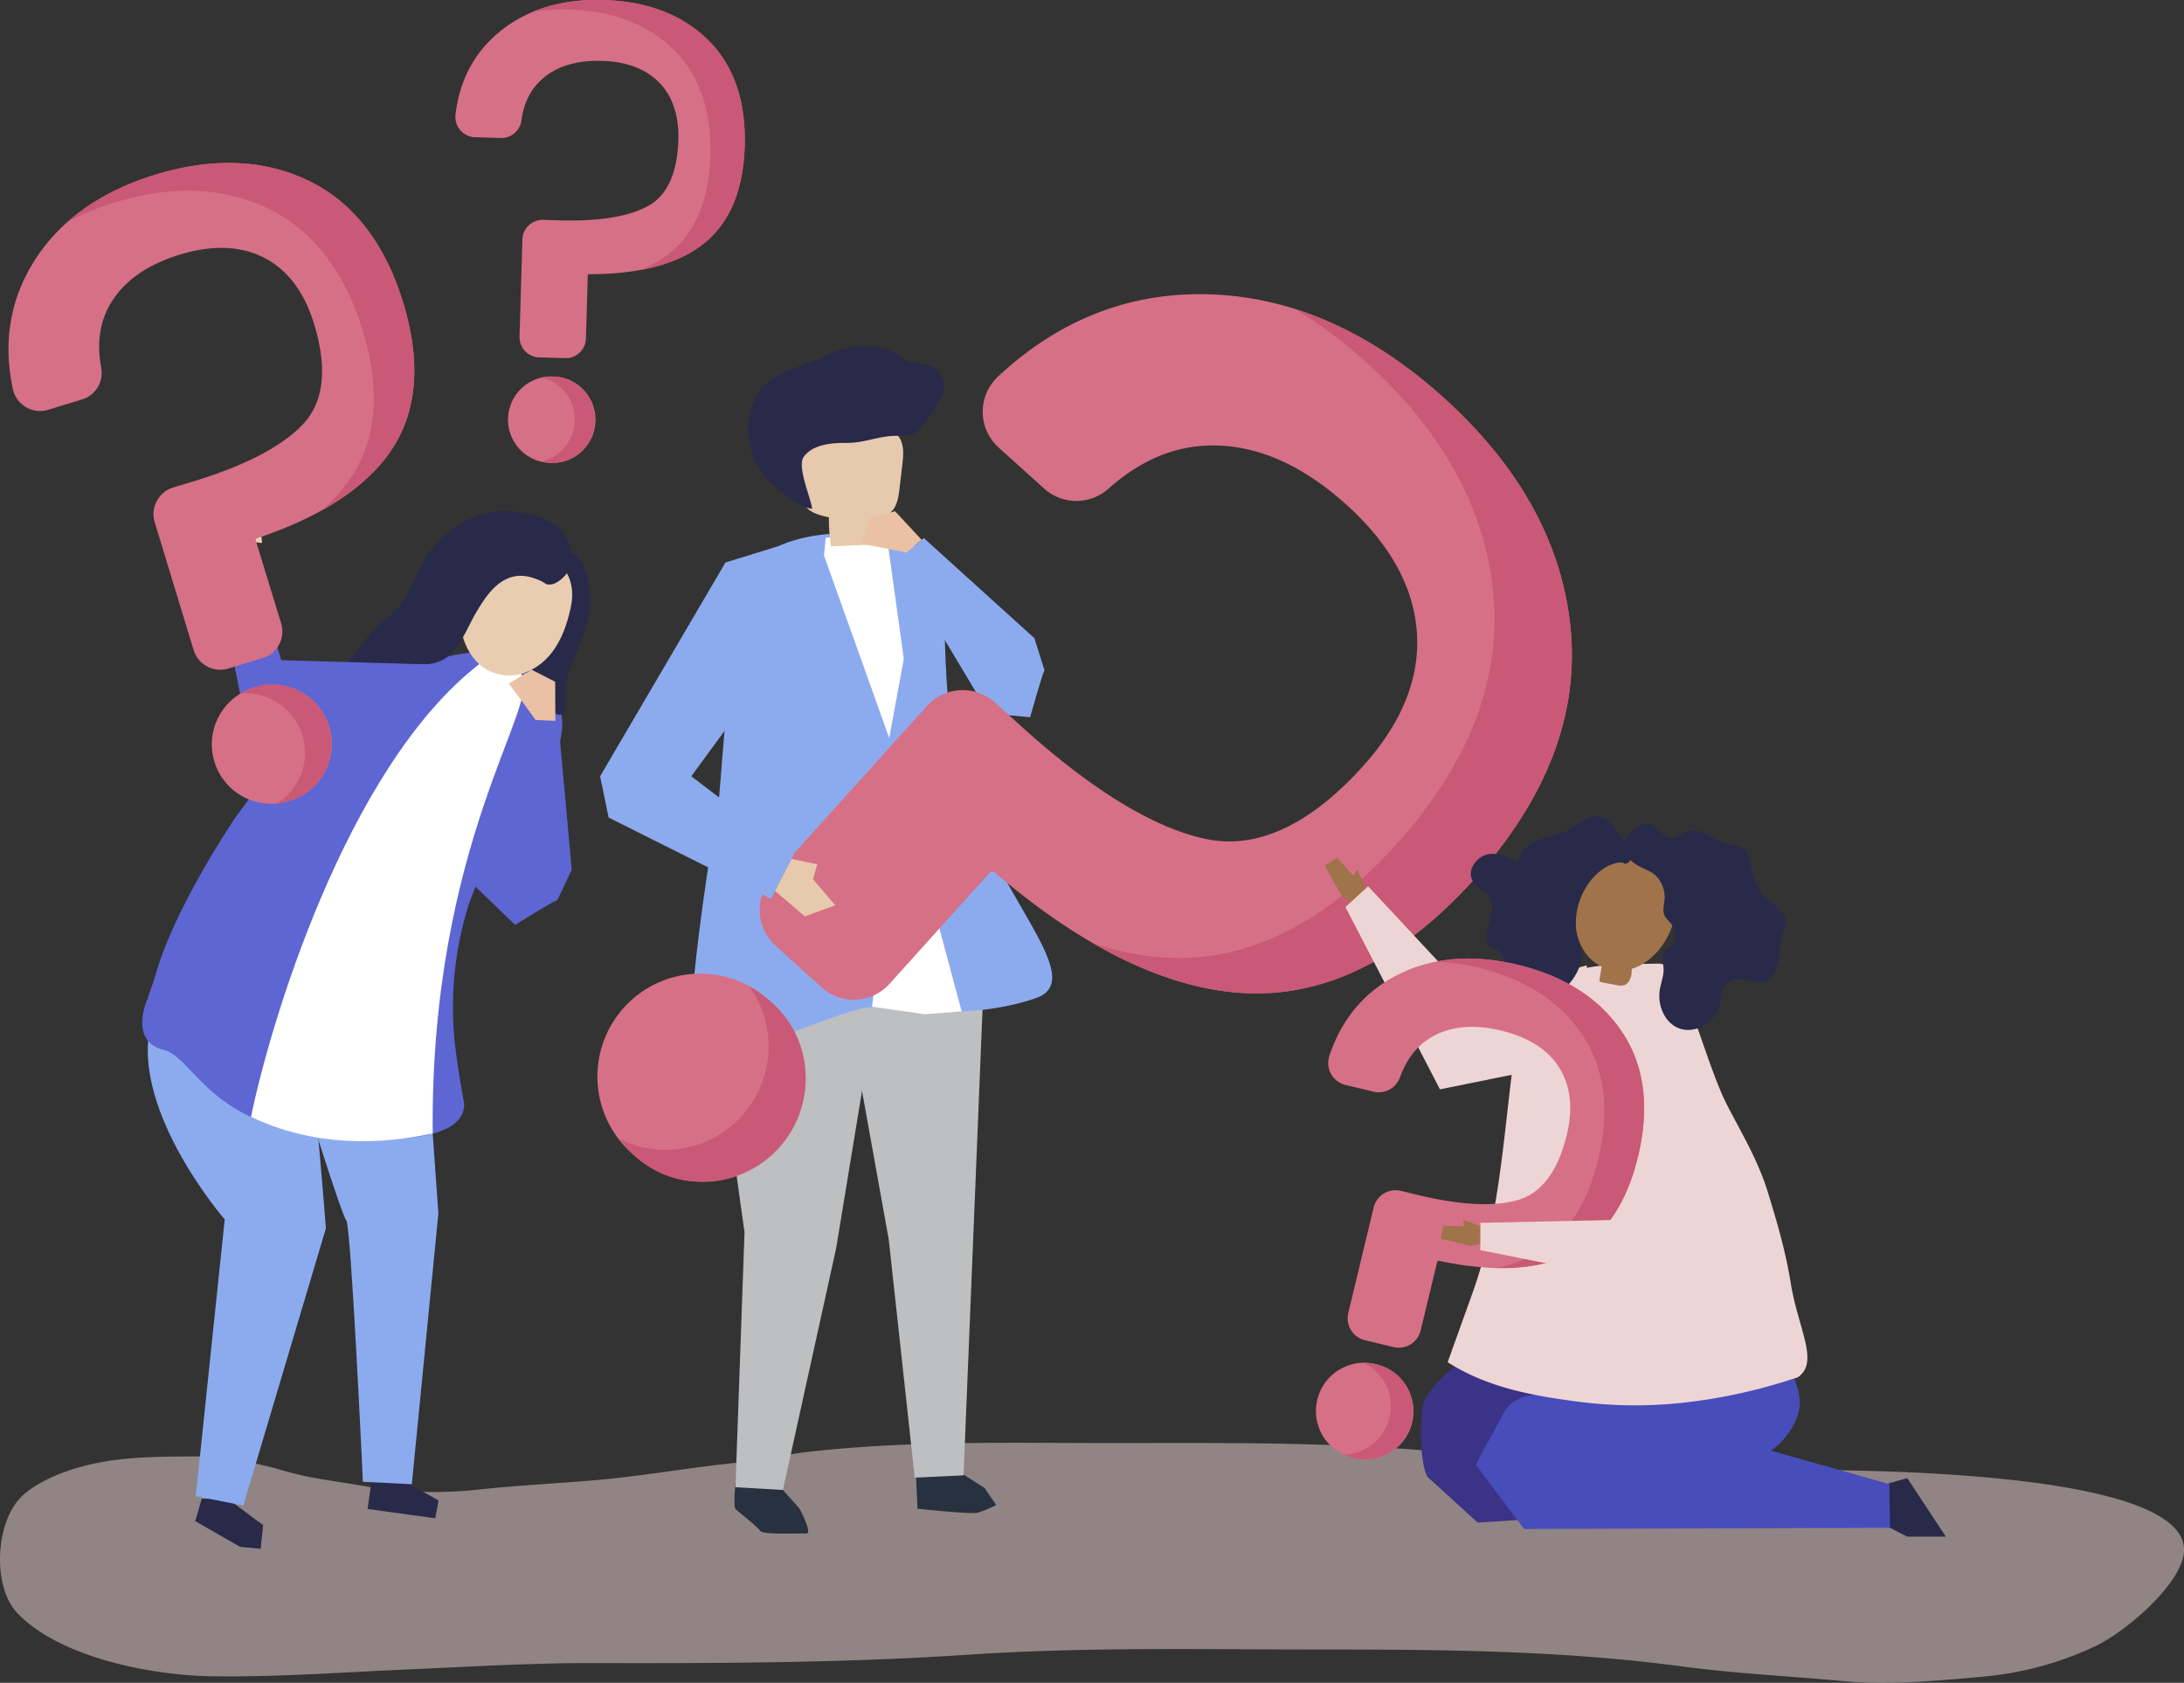 <?xml version="1.0" encoding="UTF-8"?> <svg xmlns="http://www.w3.org/2000/svg" viewBox="0 0 894.7 689.21"><rect x="0" y="0" width="894.7" height="689.21" fill="#333333" stroke="none"/><defs><style>.cls-1{opacity:0.5;}.cls-2{fill:#eed5d5;}.cls-3{fill:#292949;}.cls-4{fill:#8cabef;}.cls-5{fill:#5d66d3;}.cls-6{fill:#fff;}.cls-7{fill:#eacdb0;}.cls-8{fill:#ebceb1;}.cls-9{fill:#273140;}.cls-10{fill:#bdbfc1;}.cls-11{fill:none;}.cls-12{fill:#e7caad;}.cls-13{fill:#d67086;}.cls-14{fill:#c95976;}.cls-15{fill:#eac1a4;}.cls-16{fill:#3b3387;}.cls-17{fill:#474ebb;}.cls-18{fill:#a0734b;}</style></defs><title>faq</title><g id="Layer_2" data-name="Layer 2"><g id="Shadow"><g class="cls-1"><path class="cls-2" d="M410.47,590.9c-26.2.08-52.41.71-78.56,3.62-9.86,1.09-19.52,3.51-29.4,4.48-19.74,1.94-39.13,5.57-58.95,7.24-15.95,1.35-32,2.14-47.88,3.85a168.9,168.9,0,0,1-46.23-1.41c-11-2-22-3.07-32.74-6.21-12-3.52-25.14-6-37.7-6-17.9.13-35.34.14-52.48,6.36-6,2.18-13.37,5.77-17.94,10.35-10.46,10.49-11.87,36.65-1.43,47.52,17.58,18.3,55.11,25.49,79.76,25.82,27,.38,53.25-1.63,80.3-2.81,25.13-1.09,50.21-2.65,75.38-2.6,51.42.11,102.85,0,154.18-3.43,48.22-3.23,96.57-2.12,144.89-2.12,49.56,0,98.79.39,148,7,21.44,2.87,43.28,3.88,64.82,5.89,19.3,1.8,37.84,0,57.06-1.7a136.13,136.13,0,0,0,46.83-12.55c11.61-5.54,32.3-22.77,35.86-36,10-37.12-140.62-36.23-163.74-36.14-25.86.09-51.94.94-77.78,0-10.87-.42-21.58-2.54-32.19-4.87s-21.22-1.73-31.94-2.71c-44.69-4.06-89.49-3.47-134.33-3.47C439.66,591,425.07,590.86,410.47,590.9Z"></path></g></g><g id="Object"><polygon class="cls-3" points="164.06 605.91 179.66 614.49 178.31 621.81 150.58 618.01 152.07 607.46 164.06 605.91"></polygon><polygon class="cls-3" points="93.49 613.94 82.64 613.81 79.98 623 80.26 623.08 80.19 623.09 98.27 633.48 106.81 634.32 107.77 624.56 105.44 622.9 93.49 613.94"></polygon><path class="cls-4" d="M127,440.81c1.75-.19,6.5,62.27,6.5,62.27L99.68,616.59,80.2,612.76,92.06,499.43S50.82,451.87,62.7,416.35C80.64,425.05,127,440.81,127,440.81Z"></path><path class="cls-4" d="M175.64,441.34,179.58,497,168.71,607.86l-20.05-1s-4.84-105-6.82-107.12-19.07-57.23-19.07-57.23Z"></path><path class="cls-5" d="M149.28,466.75c-63.69-1.17-68.36-33.3-82.39-36.81s-6.71-20.2-6.71-20.2,2.66-7.45,3.79-11.35c8.18-28,32.74-64,32.75-64,12.11-16.53,24.26-31.13,34.76-39.94C162.7,268.19,196.14,267,196.14,267c48.16,15.06,31.16,37.7,31.72,43.66-15.85,14.52-27.32,36.27-35.79,59.63a139.46,139.46,0,0,0-5.4,59.68c1.05,8.32,2.27,15.53,3.48,21.81C190.39,460,182.5,467.28,149.28,466.75Z"></path><path class="cls-6" d="M196.32,272s10.72-5.87,17.36,4.34c8.06,12.4-37.5,68.32-36.42,187.91-11.93,2.42-42.7,8.19-74.44-6.78C110,422,141.15,314.82,196.32,272Z"></path><path class="cls-3" d="M219.89,234.28c5.39,4.21,10.08,13.16,8.22,20.21-.9,3.39-3.35,5.66-4.16,9.33-1.63,7.23-14.2,12.55-8.91,20.94,2.71,4.31,8,6.14,12.84,7.66a3.69,3.69,0,0,0,1.82.25,2.61,2.61,0,0,0,1.85-2.19,10.36,10.36,0,0,0-.11-3c-1.11-10.58,6.06-21.18,8.71-31.18s2.51-21.39-4.41-29.68c-5.9.55-8.29-.59-12.08,4Z"></path><path class="cls-7" d="M207.25,276.61c7,.55,13.89-3.3,18.34-8.76s6.8-12.34,8.26-19.24c4.85-22.94-23.24-30.36-38-16.33C182.89,244.51,186.82,275,207.25,276.61Z"></path><path class="cls-3" d="M172.27,272.3c3.73-.27,7.46-.66,10.8-3.07,5.41-3.91,8.6-12.7,11.92-18.27,3.5-5.88,7.5-12.18,14-14.42,4.21-1.46,8-.51,11.92,1.08,2.71,1.09,2.39,2.15,5.27,1.66,2.21-.38,5.09-3.06,6.31-4.83,2.05-3,2.18-7,1.09-10.41a17,17,0,0,0-9.74-11.12c-17.4-7.75-34.94-2.88-47.09,12.2-5.84,7.24-7.93,17.16-13.8,24-3.63,4.24-8.13,6.18-11.6,10.87-9,12.15-23.72,26.32-29,40.55a2.08,2.08,0,0,0-.13,1.63c.49,1,2,.68,3.06.17l17.94-8.95a28.47,28.47,0,0,0,6.67-4.15c4.81-4.41,6.48-12,12.33-15C165.34,272.72,168.81,272.56,172.27,272.3Z"></path><polygon class="cls-5" points="147.84 302.44 99.78 291.16 86.93 227.29 102.89 228.68 115.2 270.39 177.51 272.17 181.07 276.92 147.84 302.44"></polygon><path class="cls-8" d="M107.37,222.36l-1.57-16.75-11.86-9.07-.7,4.88,4.18,4.19s1,4.89,4,7.33c-.35,2.79-2.62,8.72-2.62,8.72Z"></path><path class="cls-9" d="M389.55,600.59l13.77,8.82,4.78,7a51.45,51.45,0,0,1-7.65,3.14c-2.75.68-24.58-1.65-24.58-1.65l-.59-12.78Z"></path><path class="cls-9" d="M320.73,610.22l6.8,7.64s5.54,10.34,2.76,10.18-17.86.65-18.88-1.08-9-7.76-10.07-8.93,0-10.88,0-10.88Z"></path><path class="cls-10" d="M359.65,407.21l-17.11,104-21.81,99-19.44-1.11L305,504.59S291,408.52,291,380.1Z"></path><polygon class="cls-10" points="402.55 412.34 394.73 604.24 374.73 605.17 364.09 507.66 348.6 421.62 389.94 368.38 402.55 412.34"></polygon><polygon class="cls-11" points="301.08 247.01 301.08 247.01 301.08 247.01 301.08 247.01"></polygon><path class="cls-4" d="M392.07,311.3c-10.49-51,2.82-75.64-20.13-89.83,0,0-37.4-10.27-61.22,6.83-.33.23-.65.47-1,.72l-8.66,18-6.57,80.73s-18.37,106-8.62,106.84c11.05,1,61.79-22.67,71.42-22.11s39.1,5.83,66.92-3.64C448.08,400.72,402.55,362.33,392.07,311.3Z"></path><polygon class="cls-6" points="345.56 219.9 338.29 220.17 337.55 227.49 364.27 302.23 370.26 269.84 363.72 222.81 345.56 219.9"></polygon><polygon class="cls-6" points="367.53 330.95 357.23 412.32 378.94 415.38 393.96 414.22 374.97 343.62 367.53 330.95"></polygon><path class="cls-12" d="M355.42,223.14l-15,.61a75.08,75.08,0,0,1-.86-11.89c-4.3-.86-9.34-2.36-10.66-6.54a12.58,12.58,0,0,1-.33-4.11c.18-5.71-1.42-11.5.53-17.13.65-1.87.14-4,1-5.81,1.43-3.16,4.82-4.93,8.12-6,8.42-2.71,18.09-2.17,25.58,2.54a13.58,13.58,0,0,1,4.95,4.92c1.69,3.21,1.31,7.08.88,10.68l-1.17,10c-.45,3.83-1.26,8.23-4.62,10.11-1.78,1-4,1.1-5.6,2.43C355.5,215.28,356.53,219.71,355.42,223.14Z"></path><path class="cls-3" d="M376.85,149a15.11,15.11,0,0,1-3.45-.64c-3.73-1.27-6.51-4.19-10.46-5.34-8-2.32-17.64-1.06-25,2.77-7,3.67-16.82,5.69-23,10.35a19.79,19.79,0,0,0-5.81,7.6,29.94,29.94,0,0,0,4.34,31.4,42.8,42.8,0,0,0,5.43,5.17c4,3.29,8.84,7.36,13.82,8.09-.49-4.3-6.29-17.26-3.5-21.23,3.71-5.27,11.81-5.83,17.66-5.78,7,.06,12.46-2.64,19.38-2.88,3.52-.12,7.55.25,10.05-2.24,2.89-2.87,8.77-11.73,10-15.5a9.24,9.24,0,0,0-2.74-9.48C381.43,149.24,379.19,149.17,376.85,149Z"></path><path class="cls-4" d="M423.74,261.36l-45.3-41-10.9,9.18L405,292.13,422,293.75s4.88-17.43,5.89-19.28Z"></path><path class="cls-13" d="M316,410.45A42.13,42.13,0,1,0,259.6,473a43.43,43.43,0,0,0,11,7.35A42.18,42.18,0,0,0,316,410.45Z"></path><path class="cls-14" d="M330,439.55a40.82,40.82,0,0,0-14-29.1,43.76,43.76,0,0,0-8.88-6.27A42.33,42.33,0,0,1,275,470.86a41,41,0,0,1-19.35-3.56q-1.09-.51-2.16-1.08A44.93,44.93,0,0,0,259.6,473a43.43,43.43,0,0,0,11,7.35A42.41,42.41,0,0,0,330,439.55Z"></path><path class="cls-13" d="M643.48,258.08c-3.18-34.87-20.7-66.9-52.06-95.19S526.26,120.34,491,120.48c-30.69.11-58.34,11.48-82.18,33.78a19.71,19.71,0,0,0,.25,29l18.68,16.84a19.7,19.7,0,0,0,26.28.09c13.35-11.83,27.26-17.64,42.52-17.75,18.48-.14,37,8,55,24.24s27.66,33.84,28.9,52.5-6.2,36.93-22,54.51c-21.86,24.24-43.53,34.3-64.4,29.92-22-4.62-48.34-21-78.4-48.62l-8.08-7.29a19.72,19.72,0,0,0-27.82,1.43l-63.48,70.38a19.71,19.71,0,0,0,1.44,27.83l18.94,17.08a19.31,19.31,0,0,0,5,3.28A19.72,19.72,0,0,0,364.34,403l41.11-45.58a1.41,1.41,0,0,1,2-.14c36.15,30.89,70.34,47.51,101.61,49.4,33.26,2,65.15-13.64,94.78-46.49S646.66,293.13,643.48,258.08Z"></path><path class="cls-14" d="M643.48,258.08c-3.18-34.87-20.7-66.9-52.06-95.19-19.42-17.51-39.77-29.64-60.83-36.32a191.06,191.06,0,0,1,29.14,21.83c31.36,28.28,48.88,60.31,52.06,95.18,3.18,35-10.17,69.41-39.68,102.13s-61.52,48.5-94.78,46.49a116.61,116.61,0,0,1-29.61-5.9c21.4,12.39,41.91,19.23,61.3,20.4,33.26,2,65.15-13.64,94.78-46.49S646.66,293.13,643.48,258.08Z"></path><polygon class="cls-4" points="318.66 223.75 297.2 230.37 245.84 317.92 249.34 334.84 315.87 368.11 325.21 350.02 283.19 317.92 308.87 282.9 318.79 226.87 318.66 223.75"></polygon><polygon class="cls-15" points="377.55 221.07 366.65 209.36 356.14 212.28 353.23 222.78 362.56 224.53 371.33 226.31 377.55 221.07"></polygon><polygon class="cls-12" points="324.29 351.8 334.77 353.96 333.09 360.13 342.17 370.76 329.72 375.29 317.53 364.9 324.29 351.8"></polygon><path class="cls-13" d="M104.43,281.46A24.33,24.33,0,1,0,118.61,328a25.24,25.24,0,0,0,6.92-3.28,24.36,24.36,0,0,0-21.1-43.27Z"></path><path class="cls-14" d="M123,283.2a23.64,23.64,0,0,0-18.57-1.74A25.24,25.24,0,0,0,98.69,284a24.41,24.41,0,0,1,15.9,44.3c-.38.26-.78.51-1.18.75a26.29,26.29,0,0,0,5.2-1,25.24,25.24,0,0,0,6.92-3.28A24.5,24.5,0,0,0,123,283.2Z"></path><path class="cls-13" d="M126.45,74.05c-18.21-8.81-39.27-9.66-62.61-2.56S23.4,91.08,13,108.59c-9.08,15.23-11.68,32.3-7.74,50.74a11.41,11.41,0,0,0,14.45,8.51l13.89-4.24a11.38,11.38,0,0,0,7.87-13c-1.89-10.12-.62-18.74,3.86-26.33,5.44-9.19,15-15.91,28.36-20s25-3.62,34.58,1.32,16.44,14.06,20.42,27.14c5.49,18,4,31.75-4.35,40.77-8.83,9.51-24.76,17.69-47.4,24.34l-6,1.83a11.39,11.39,0,0,0-7.57,14.2l15.95,52.36a11.37,11.37,0,0,0,14.2,7.57l14.09-4.29a11.61,11.61,0,0,0,3.11-1.49,11.41,11.41,0,0,0,4.46-12.71L104.8,221.43a.82.82,0,0,1,.52-1c26.05-8.7,44.44-20.68,54.68-35.6,10.89-15.86,12.64-36.3,5.19-60.74S144.74,82.9,126.45,74.05Z"></path><path class="cls-14" d="M126.45,74.05c-18.21-8.81-39.27-9.66-62.61-2.56-14.44,4.4-26.5,10.86-36.07,19.3a111.23,111.23,0,0,1,19.47-7.93c23.33-7.1,44.4-6.24,62.61,2.56s31.32,25.68,38.74,50,5.7,44.88-5.19,60.74a67.54,67.54,0,0,1-11.74,12.91c12.51-6.91,22-15,28.34-24.28,10.89-15.86,12.64-36.3,5.19-60.74S144.74,82.9,126.45,74.05Z"></path><polygon class="cls-3" points="771.49 608.14 781.32 605.36 797.14 629.33 781.32 629.33 771.79 624.47 771.49 608.14"></polygon><path class="cls-16" d="M596,559.7s-13.74,10.06-13.56,18.95c0,0-1.46,18.74,2.25,26.12l20.67,18.82,38.18-2.45L655.88,567Z"></path><path class="cls-17" d="M637.92,571.72s-16.49-3.87-22.13,7.38l-11.23,20.74,19.79,26.36,149.93-.48-.3-17.91-48.51-13.69a30,30,0,0,0,10-12c3.84-8.27.84-14.38-2.25-22.15-1-2.38-5.47-15.59-9.35-14.55Z"></path><polygon class="cls-18" points="549.57 366.81 542.65 354.47 547.79 351.28 554.4 358.68 556.13 356.04 560.77 367.32 555.87 371.36 549.57 366.81"></polygon><polygon class="cls-2" points="650.09 395.35 602.54 408.13 560.48 362.98 551.17 371.48 589.9 446.14 647.98 434.37 650.09 395.35"></polygon><path class="cls-2" d="M603.23,529.54c10.35-28.81,12.35-59.34,16.07-89.58,1.1-8.92,2.26-18,6.25-26.09,4.58-9.25,11.82-14,20.14-16.42,10.6-3.1,23-2.5,33.89-2.81,10.35,0,18.23,39.19,28.17,58.39,6.09,11.76,12.42,22.19,16.37,34.94,3.79,12.22,7.41,24.66,9.44,37.32,3.05,19.12,12,32.69,2.83,38.86l-2.39.73a220.75,220.75,0,0,1-45.87,9.75,181.45,181.45,0,0,1-41.6-.57c-18.87-2.48-37.12-5.75-53.48-16.16Q598.14,543.71,603.23,529.54Z"></path><path class="cls-18" d="M685.58,365.87c-5.31-18-31.07-25-37.78-4.55-2,6.16-3.32,12.71-2.3,19.11s4.71,12.61,10.55,15.41l.1.05c-.28,1.64-.57,3.28-.85,4.92a1.51,1.51,0,0,0,.07,1.05,1.57,1.57,0,0,0,1.07.52l5.87,1.07a6.5,6.5,0,0,0,2.94.08c2.07-.59,3-3,3.17-5.18,0-.51.05-1,.06-1.56C680.26,393.18,689.05,377.62,685.58,365.87Z"></path><path class="cls-3" d="M654.94,334.46c-4.73-.86-8.93,3.62-13.39,5.89-3.72,1.9-7.87,2.3-11.71,3.84s-7.66,4.91-7.89,9.27c-3.76-2.12-7.85-4.3-12.17-3.61s-8.47,5.68-6.9,10c1.41,3.84,6.32,4.89,7.84,8.67,2.4,6-4.92,14.9-.25,19,1.12,1,2.68,1.26,3.78,2.26,1.37,1.25,1.75,3.33,2.32,5.18,2.57,8.41,10.77,14.11,19.09,13.27a22,22,0,0,0,11.52-12.73c2.44-6.81-1.16-9.33-1.57-15.8a28.16,28.16,0,0,1,6.65-19.81c3-3.47,7.24-6.41,11.63-6.68,1.78-.11,1.17,1.35,3.22,0a8.85,8.85,0,0,0,2.39-3.81C664.85,345.36,661.17,335.59,654.94,334.46Z"></path><path class="cls-3" d="M706.05,345.28c2.44.76,5.1.75,7.4,1.85,3.46,1.65,3.13,5.29,4,8.49,1,3.53,2.43,8.29,4.65,11.09,1.6,2,3.9,3.21,5.88,4.79s3.77,3.88,3.64,6.61c-.13,2.58-1.94,4.85-2.28,7.43-.44,3.84.16,5.83-1.15,9.73-.68,2-1.44,4.14-3,5.48-2.07,1.76-4.93,1.63-7.43,1.13s-5.07-1.29-7.58-.53c-5.43,1.63-4.61,7.1-6.19,11.61-2.4,6.86-10.57,10.65-16.64,8-5.15-2.26-8-8.41-7.54-14.38.22-3,1.5-5.74,1.68-8.74s-1.32-6.94,1.37-9.14a20.13,20.13,0,0,0,2.08-1.43,4.21,4.21,0,0,0,.94-1.86,8.3,8.3,0,0,0-1.15-6.87c-1-1.34-2.39-2.35-3-4-.66-1.84,0-3.94.16-5.95.45-4.84-2.05-9.68-6-11.69-2.62-1.32-5-2.13-7.27-4.08-.34-.3-5.49-5.15-5.65-4.14a10.56,10.56,0,0,1,2.46-4.64,20.91,20.91,0,0,1,6.21-5.78c8-4.24,8,6.22,14.29,5.05,1.52-.28,2.7-1.63,4.08-2.41,2.62-1.48,5.76-.82,8.34.44S703.32,344.42,706.05,345.28Z"></path><path class="cls-13" d="M563.73,558.75a19.75,19.75,0,1,0-9.24,38.4,20.6,20.6,0,0,0,6.19.56,19.78,19.78,0,0,0,3.05-39Z"></path><path class="cls-14" d="M576,567.61a19.15,19.15,0,0,0-12.27-8.86,20.74,20.74,0,0,0-5.06-.6,19.81,19.81,0,0,1-7.11,37.54c-.38,0-.76,0-1.14,0a21,21,0,0,0,4.07,1.42,20.6,20.6,0,0,0,6.19.56A19.89,19.89,0,0,0,576,567.61Z"></path><path class="cls-13" d="M664.51,422.68c-9.12-13.65-23.5-22.92-42.75-27.55s-36.37-2.95-50.88,5c-12.62,6.92-21.46,17.79-26.29,32.31a9.23,9.23,0,0,0,6.6,11.9l11.46,2.76a9.24,9.24,0,0,0,10.85-5.84c2.85-7.87,7.28-13.37,13.54-16.84,7.58-4.19,17-5,28.07-2.31s19,7.75,23.65,15.15,5.72,16.61,3.12,27.4c-3.58,14.87-10.25,23.87-19.83,26.74-10.09,3-24.6,2.18-43.18-2.48l-5-1.2a9.25,9.25,0,0,0-11.14,6.82l-10.39,43.2a9.22,9.22,0,0,0,6.82,11.14l11.62,2.8A9.22,9.22,0,0,0,582,544.87l6.74-28a.66.66,0,0,1,.77-.49c21.81,4.63,39.61,3.83,52.92-2.4,14.15-6.62,23.78-20.2,28.63-40.36S673.67,436.41,664.51,422.68Z"></path><path class="cls-14" d="M664.51,422.68c-9.12-13.65-23.5-22.92-42.75-27.55-11.92-2.87-23-3.31-33.19-1.35a90.19,90.19,0,0,1,16.89,2.47c19.25,4.63,33.63,13.9,42.75,27.56s11.35,30.86,6.51,50.95-14.48,33.75-28.63,40.37a54.51,54.51,0,0,1-13.52,4.19c11.59.32,21.57-1.46,29.82-5.32,14.15-6.62,23.78-20.2,28.63-40.36S673.67,436.41,664.51,422.68Z"></path><path class="cls-13" d="M226.65,154.2a17.7,17.7,0,1,0-1,35.38,18.24,18.24,0,0,0,5.53-.65,17.72,17.72,0,0,0-4.5-34.73Z"></path><path class="cls-14" d="M239,159.71a17.17,17.17,0,0,0-12.39-5.51,18.37,18.37,0,0,0-4.55.41,17,17,0,0,1,8.58,5,17.78,17.78,0,0,1-7.9,29.21q-.48.14-1,.24a19,19,0,0,0,3.83.5,18.24,18.24,0,0,0,5.53-.65A17.82,17.82,0,0,0,239,159.71Z"></path><path class="cls-13" d="M290,16.33C279.47,6,265.15.56,247.41,0S215,4.15,203.72,13.8c-9.79,8.39-15.54,19.55-17.11,33.18a8.29,8.29,0,0,0,8,9.22l10.56.31a8.27,8.27,0,0,0,8.43-7.13c1-7.42,3.92-13.06,8.78-17.25,5.88-5.07,14-7.49,24.19-7.2s18.05,3.31,23.53,8.94,8.07,13.5,7.78,23.45c-.4,13.7-4.6,22.82-12.47,27.09-8.29,4.51-21.18,6.45-38.32,5.78l-4.57-.14a8.3,8.3,0,0,0-8.52,8l-1.16,39.8a8.28,8.28,0,0,0,8,8.52l10.71.31a8.51,8.51,0,0,0,2.49-.31,8.29,8.29,0,0,0,6-7.72l.75-25.78a.59.59,0,0,1,.59-.57c20,0,35.44-3.94,46-11.85,11.19-8.41,17.14-22.09,17.68-40.66S300.53,26.68,290,16.33Z"></path><path class="cls-14" d="M290,16.33C279.47,6,265.15.56,247.41,0c-11-.32-20.79,1.33-29.35,4.93a81.16,81.16,0,0,1,15.27-1c17.73.52,32,6,42.56,16.3S291.53,45.3,291,63.8s-6.49,32.26-17.68,40.67a49.17,49.17,0,0,1-11.08,6.17c10.22-1.86,18.65-5.25,25.17-10.16,11.19-8.41,17.14-22.09,17.68-40.66S300.53,26.68,290,16.33Z"></path><polygon class="cls-18" points="602.4 510.23 590.2 507.35 591.21 502.08 600 502.21 599.32 499.5 609.46 503.24 609.15 508.85 602.4 510.23"></polygon><polygon class="cls-2" points="683.17 459.93 662.72 499.59 606.45 500.82 606.41 512 673.17 525.27 696.71 487.82 683.17 459.93"></polygon><path class="cls-5" d="M234.22,356.14l-5.54-60.88-14.23-.62-9.73,46.92-11.84,19.76L211,378.77s15.39-9.52,17.38-10.2Z"></path><polygon class="cls-15" points="227.52 295.21 227.43 279.22 217.73 274.25 208.47 280 214.15 287.62 219.41 294.86 227.52 295.21"></polygon></g></g></svg> 